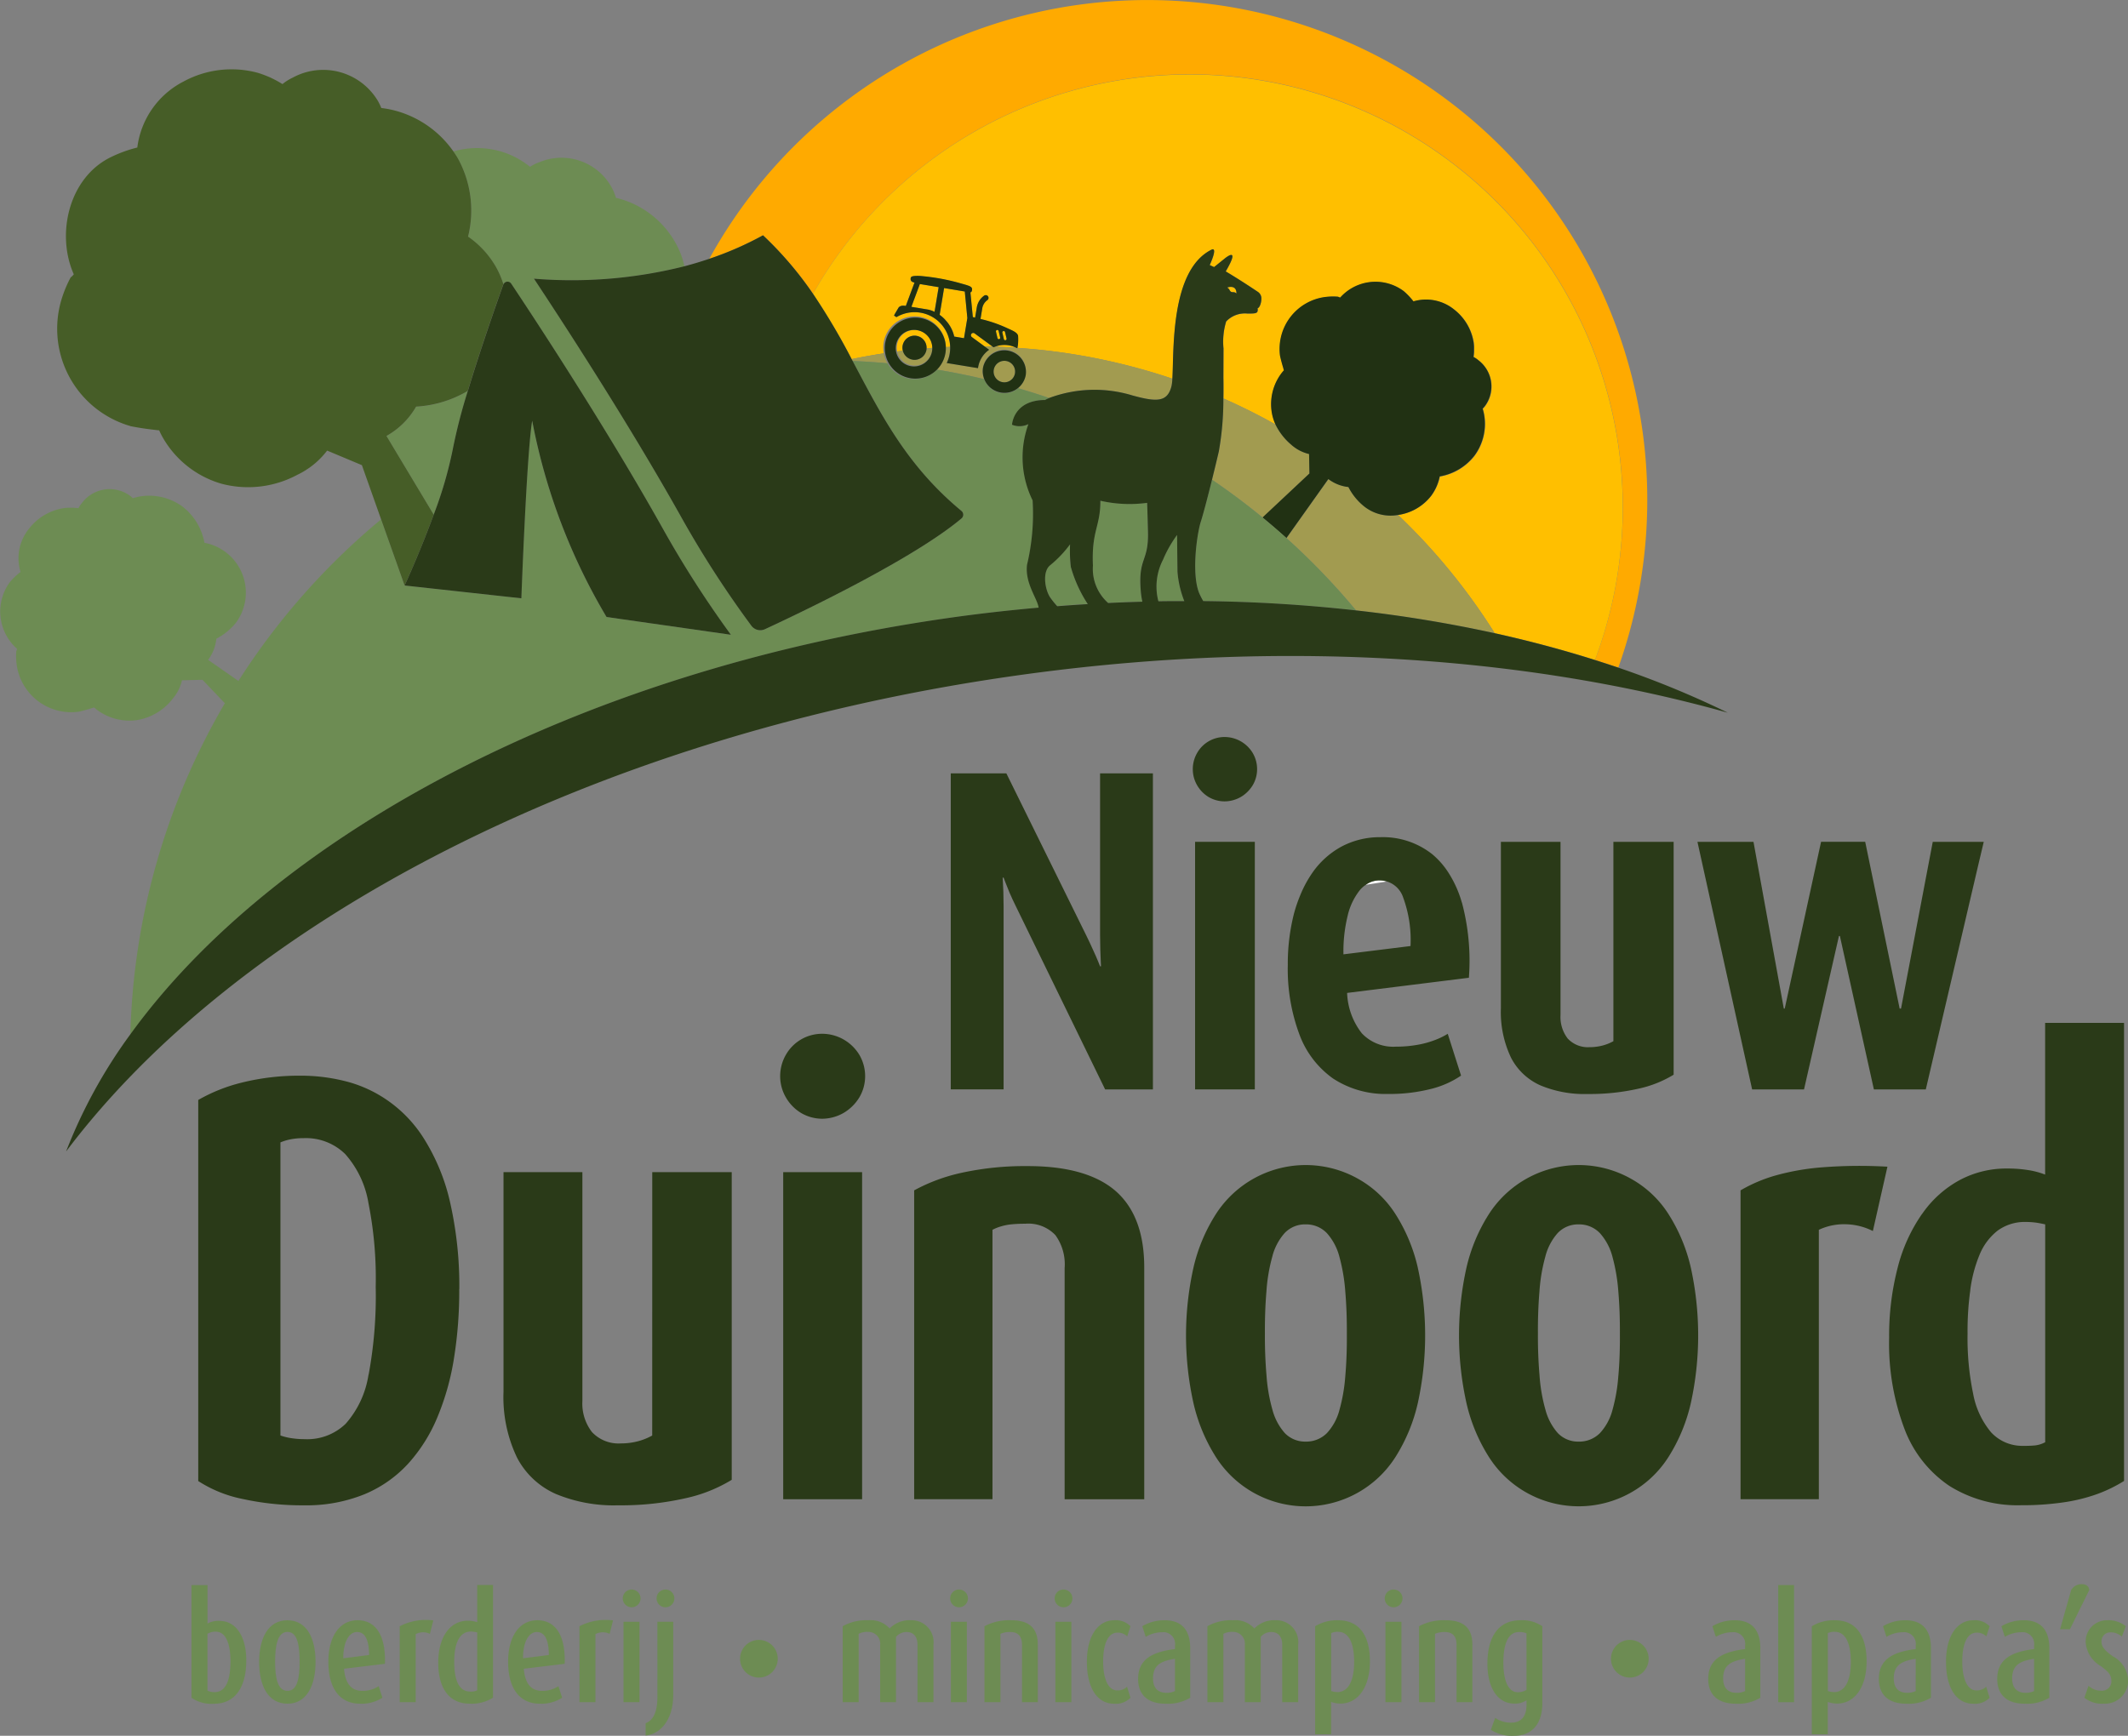 <?xml version="1.0" encoding="UTF-8"?>
<svg xmlns="http://www.w3.org/2000/svg" xmlns:xlink="http://www.w3.org/1999/xlink" id="Group_2" data-name="Group 2" width="166.025" height="135.459" viewBox="0 0 166.025 135.459">
  <rect x="0" y="0" width="166.025" height="135.459" fill="#808080" stroke="none"/>
  <defs>
    <clipPath id="clip-path">
      <rect id="Rectangle_7" data-name="Rectangle 7" width="166.025" height="135.459" fill="none"></rect>
    </clipPath>
  </defs>
  <g id="Group_1" data-name="Group 1" clip-path="url(#clip-path)">
    <path id="Path_1" data-name="Path 1" d="M70.7,65.1a5.73,5.73,0,0,1-.525.29,8.881,8.881,0,0,1-3.507.939,6.1,6.1,0,0,1-2.315,2.292l3.684,6.139a31.778,31.778,0,0,0,1.482-5.076A43.081,43.081,0,0,1,70.7,65.1" transform="translate(-34.201 -34.594)" fill="#6d8c53"></path>
    <path id="Path_2" data-name="Path 2" d="M2.71,108.375Z" transform="translate(-1.44 -57.595)" fill="#6d8c53"></path>
    <path id="Path_3" data-name="Path 3" d="M126.187,22.926A33.789,33.789,0,0,1,187.2,51.506c.611.194,1.219.389,1.818.594a39.01,39.01,0,0,0-70.923-31.9,25.686,25.686,0,0,0,4.194-1.835,27.759,27.759,0,0,1,3.9,4.564" transform="translate(-62.758)" fill="#fa0"></path>
    <path id="Path_4" data-name="Path 4" d="M150.933,54.976a1.382,1.382,0,0,0-1.583,1.658c.147-.019.293-.04.44-.058a.942.942,0,1,1,1.854-.183c.149-.012.3-.026.445-.037a1.385,1.385,0,0,0-1.157-1.381" transform="translate(-79.354 -29.206)" fill="#ffbf00"></path>
    <path id="Path_5" data-name="Path 5" d="M166.039,55.673a.108.108,0,0,0,.122-.131l-.119-.507a.108.108,0,0,0-.209.049l.119.507a.108.108,0,0,0,.087.082" transform="translate(-88.129 -29.204)" fill="#ffbf00"></path>
    <path id="Path_6" data-name="Path 6" d="M158.361,51.894l.261-1.573-.2-2.074-1.615-.268-.346,2.091a2.706,2.706,0,0,1,.443.393,2.743,2.743,0,0,1,.7,1.3Z" transform="translate(-83.148 -25.498)" fill="#ffbf00"></path>
    <path id="Path_7" data-name="Path 7" d="M151.748,49.088l1.307.216a2.142,2.142,0,0,1,.5.176l.319-1.928-1.467-.243Z" transform="translate(-80.645 -25.142)" fill="#ffbf00"></path>
    <path id="Path_8" data-name="Path 8" d="M204.5,47.982c.175.367.305.084.561.314,0-.742-.724-.465-.724-.465a.558.558,0,0,1,.163.151" transform="translate(-108.592 -25.393)" fill="#ffbf00"></path>
    <path id="Path_9" data-name="Path 9" d="M167.1,55.849a.107.107,0,0,0,.122-.131l-.119-.507a.108.108,0,0,0-.209.049l.119.507a.108.108,0,0,0,.087.082" transform="translate(-88.692 -29.298)" fill="#ffbf00"></path>
    <path id="Path_10" data-name="Path 10" d="M164.752,12.411a33.772,33.772,0,0,0-29.383,17.111,51.582,51.582,0,0,1,3.016,5.1q1.245-.259,2.511-.452a2.414,2.414,0,0,1-.015-.834,2.443,2.443,0,0,1,4.854.349l.335-.016a2.776,2.776,0,0,0-4.192-2.322l-.187-.124.055-.112.3-.51s.131-.2.506-.139l.058.009.676-1.813-.056-.015c-.213-.06-.263-.178-.244-.316s.087-.2.673-.193a16.354,16.354,0,0,1,3.265.593c.717.2.876.247.851.5-.015.145-.077.184-.127.191l.188,1.93.178.043.132-.793a1.407,1.407,0,0,1,.573-.921.217.217,0,0,1,.3.047.213.213,0,0,1-.046.3.984.984,0,0,0-.405.646l-.137.827a10.6,10.6,0,0,1,2.146.744c.446.2.754.344.788.585a3.991,3.991,0,0,1-.015.7l-.037.224c.61.041,1.222.091,1.835.156a47.89,47.89,0,0,1,10.266,2.249c.13-2.188-.174-8.461,3.051-10.068.536-.244-.139,1.2-.139,1.2l.341.157.8-.644s1.343-1.133.108.982c1.18.7,2.538,1.617,2.538,1.617a.614.614,0,0,1,.244.514c0,.357-.159.736-.293.736.043.424-.091.424-.8.421a2.014,2.014,0,0,0-1.654.618,5.384,5.384,0,0,0-.209,2.1l-.008,2.276s.013.693,0,1.631q2.092.923,4.07,2.033a3.717,3.717,0,0,1-.306-1.06,4.018,4.018,0,0,1,.755-2.909c.067-.089.138-.174.213-.256l-.012-.026-.026-.084,0-.005c0-.007,0-.014,0-.02-.1-.326-.187-.639-.267-1l0,0a4.087,4.087,0,0,1,3.506-4.582,4.883,4.883,0,0,1,1.056-.022h0l-.013.018c.054.007.093.034.148.044a3.688,3.688,0,0,1,4.954-.5,5.31,5.31,0,0,1,.759.8,3.48,3.48,0,0,1,3.19.643,4.053,4.053,0,0,1,1.516,2.58c.011.083.019.167.024.251,0,.043,0,.086,0,.129s0,.073,0,.11c0,.059,0,.116,0,.174l0,.052a3.888,3.888,0,0,1-.04.4,1.981,1.981,0,0,1,.4.271,2.571,2.571,0,0,1,.516,3.533,2.281,2.281,0,0,1-.2.234,3.909,3.909,0,0,1,.141.646,4.177,4.177,0,0,1-.785,3.027,4.367,4.367,0,0,1-2.705,1.614A3.773,3.773,0,0,1,183.6,45.3a3.978,3.978,0,0,1-2.583,1.484,48.014,48.014,0,0,1,7.54,9.226q4.057.895,7.823,2.091a33.789,33.789,0,0,0-31.626-45.691" transform="translate(-71.94 -6.596)" fill="#ffbf00"></path>
    <path id="Path_11" data-name="Path 11" d="M161.707,55.534a.179.179,0,0,0,.038.25l.992.729c.207,0,.413.006.62.011l-1.4-1.029a.179.179,0,0,0-.25.038" transform="translate(-85.919 -29.474)" fill="#ffbf00"></path>
    <path id="Path_12" data-name="Path 12" d="M165.693,57.589c.543.017,1.087.047,1.632.082a2.082,2.082,0,0,0-.572-.189,2.059,2.059,0,0,0-1.06.107" transform="translate(-88.056 -30.534)" fill="#ffbf00"></path>
    <path id="Path_13" data-name="Path 13" d="M151.674,58.089a.944.944,0,0,1-1.847.076c-.148.018-.294.039-.44.058a1.387,1.387,0,0,0,2.726-.061,1.346,1.346,0,0,0,.014-.216c-.149.01-.3.024-.445.036a.917.917,0,0,1-.007.107" transform="translate(-79.39 -30.795)" fill="#a29b50"></path>
    <path id="Path_14" data-name="Path 14" d="M166.418,60.11a.838.838,0,1,0,.69.963.838.838,0,0,0-.69-.963" transform="translate(-87.923 -31.939)" fill="#a29b50"></path>
    <path id="Path_15" data-name="Path 15" d="M209.417,72.214,209.39,70.7a3.349,3.349,0,0,1-.6-.208h0c-.052-.023-.1-.048-.153-.075l-.026-.014c-.043-.023-.086-.047-.129-.072l-.05-.031c-.035-.022-.069-.043-.1-.066l-.079-.057-.073-.053c-.051-.039-.1-.08-.149-.122a4.8,4.8,0,0,1-1.264-1.61q-1.976-1.109-4.07-2.034a23.366,23.366,0,0,1-.352,4.125c-.156.669-.344,1.451-.535,2.22q2.042,1.387,3.948,2.951Z" transform="translate(-107.248 -35.264)" fill="#a29b50"></path>
    <path id="Path_16" data-name="Path 16" d="M162.288,57.812l-.006.038c-.032-.018-.068-.029-.1-.045-.545-.036-1.089-.065-1.632-.082-.043.016-.087.028-.128.047l-.071-.052c-.207-.006-.414-.008-.62-.012l.35.257a2.07,2.07,0,0,0-.859,1.362c0,.024-.007.048-.01.072l0,0-2.437-.4,0-.017a2.742,2.742,0,0,0,.258-1.24c-.112,0-.223.01-.334.016a2.485,2.485,0,0,1-.029.45,2.431,2.431,0,0,1-.664,1.305q1.861.308,3.678.741a1.671,1.671,0,0,1-.09-.864,1.692,1.692,0,1,1,2.744,1.573c.815.238,1.624.492,2.423.767a10.121,10.121,0,0,1,6.514-.2c1.894.52,2.72.523,3.037-.725a3.487,3.487,0,0,0,.069-.587,47.892,47.892,0,0,0-10.265-2.249c-.613-.065-1.225-.114-1.835-.156" transform="translate(-82.912 -30.667)" fill="#a29b50"></path>
    <path id="Path_17" data-name="Path 17" d="M222.918,82.594a3.308,3.308,0,0,1-2.693-.714,4.6,4.6,0,0,1-1.171-1.466,3.158,3.158,0,0,1-1.565-.622L214.215,84.4a54.365,54.365,0,0,1,5.425,5.641,104.521,104.521,0,0,1,10.818,1.779,48.026,48.026,0,0,0-7.54-9.225" transform="translate(-113.842 -42.405)" fill="#a29b50"></path>
    <path id="Path_18" data-name="Path 18" d="M141.806,59.3l.076.144q1.369.058,2.72.182a2.41,2.41,0,0,1-.286-.777q-1.265.193-2.511.452" transform="translate(-75.361 -31.275)" fill="#a29b50"></path>
    <path id="Path_19" data-name="Path 19" d="M212.5,59.658c.049.043.1.083.149.122l.073.053.079.057c.034.023.069.045.1.066l.051.031c.042.025.085.049.128.072l.026.014c.05.026.1.051.153.075h0a3.332,3.332,0,0,0,.6.208l.027,1.517-3.663,3.437q.952.782,1.866,1.606l3.273-4.607a3.154,3.154,0,0,0,1.565.622,4.6,4.6,0,0,0,1.172,1.466,3.307,3.307,0,0,0,2.693.714,3.977,3.977,0,0,0,2.583-1.485,3.761,3.761,0,0,0,.673-1.525,4.369,4.369,0,0,0,2.705-1.615,4.177,4.177,0,0,0,.786-3.027,3.971,3.971,0,0,0-.141-.646,2.279,2.279,0,0,0,.2-.234,2.571,2.571,0,0,0-.515-3.533,1.992,1.992,0,0,0-.4-.271,3.9,3.9,0,0,0,.04-.4c0-.017,0-.034,0-.052,0-.058,0-.116,0-.174,0-.037,0-.073,0-.11s0-.086-.005-.129c-.005-.083-.013-.167-.023-.251a4.054,4.054,0,0,0-1.516-2.579A3.479,3.479,0,0,0,222,48.44a5.324,5.324,0,0,0-.759-.8,3.688,3.688,0,0,0-4.954.5c-.054-.009-.093-.036-.148-.043l.013-.018a4.877,4.877,0,0,0-1.055.022,4.087,4.087,0,0,0-3.507,4.582v0c.08.361.166.674.267,1,0,.007,0,.014,0,.02l0,.005.026.084.012.026c-.074.082-.146.168-.212.256a4.014,4.014,0,0,0-.755,2.909,3.7,3.7,0,0,0,.306,1.06,4.8,4.8,0,0,0,1.264,1.61" transform="translate(-111.726 -24.923)" fill="#213113"></path>
    <path id="Path_20" data-name="Path 20" d="M222.874,49.425Z" transform="translate(-118.444 -26.266)" fill="#213113"></path>
    <path id="Path_21" data-name="Path 21" d="M73.6,61.392c2.5-.365,4.987-.648,7.45-.868,0-.012-.009-.021-.011-.033-.106-.695-1.064-1.87-.9-3.3a17.124,17.124,0,0,0,.438-5.036,7.6,7.6,0,0,1-.328-5.951,1.564,1.564,0,0,1-1.278.048s.1-1.919,2.573-1.932c.1-.055.209-.1.316-.152-.8-.276-1.608-.529-2.423-.768a1.675,1.675,0,0,1-2.654-.709q-1.816-.432-3.678-.741a2.427,2.427,0,0,1-3.86-.493q-1.35-.124-2.72-.182c2.174,4.084,4.175,8.133,8.487,11.7a.382.382,0,0,1,.007.588c-3.714,3.114-12.059,7.124-15.333,8.643a.868.868,0,0,1-1.065-.272A79.921,79.921,0,0,1,53.2,53.547c-4.129-7.381-9.287-15.3-11.539-18.695a36,36,0,0,0,11.735-.968,6.6,6.6,0,0,0-.375-1.185,7.255,7.255,0,0,0-3.875-3.806,6.893,6.893,0,0,0-1.094-.348,3.964,3.964,0,0,0-.177-.507,4.465,4.465,0,0,0-5.765-2.286,3.448,3.448,0,0,0-.756.369,6.685,6.685,0,0,0-.564-.405l-.075-.049c-.085-.054-.171-.107-.259-.157-.055-.032-.111-.061-.167-.092s-.131-.071-.2-.1c-.131-.065-.263-.126-.4-.181a6.616,6.616,0,0,0-4.319-.212c.137.2.267.4.386.606a8.45,8.45,0,0,1,.763,6.047A7.292,7.292,0,0,1,38.7,33.949a6.714,6.714,0,0,1,.576,1.344.343.343,0,0,1,.6-.059c1.989,2.985,7.492,11.366,11.841,19.14a82,82,0,0,0,5.3,8.265l-9.7-1.386a47.084,47.084,0,0,1-5.8-15.32c-.428,2.472-.846,13.862-.846,13.862l-9.107-1,.019-.041-.028.013-1.822-5.13A54.361,54.361,0,0,0,18.6,66.246L16.238,64.6a3.315,3.315,0,0,0,.641-1.651A4.832,4.832,0,0,0,18.411,61.7a3.958,3.958,0,0,0-2.462-6.237,4.6,4.6,0,0,0-1.719-2.832,4.4,4.4,0,0,0-3.189-.8,4.137,4.137,0,0,0-.678.153,2.348,2.348,0,0,0-.248-.211,2.7,2.7,0,0,0-3.711.571,2.093,2.093,0,0,0-.282.424,4.021,4.021,0,0,0-.418-.039l-.054,0c-.061,0-.122,0-.183,0l-.115,0c-.045,0-.09,0-.136.006-.088.006-.176.015-.263.027a4.26,4.26,0,0,0-2.7,1.615,3.658,3.658,0,0,0-.651,3.36,5.615,5.615,0,0,0-.835.8,3.879,3.879,0,0,0,.568,5.205c-.009.057-.037.1-.044.156l-.019-.013a5.114,5.114,0,0,0,.031,1.11,4.3,4.3,0,0,0,4.846,3.651l0,0c.38-.087.708-.18,1.049-.289l.021-.005.006,0,.088-.028.027-.013c.088.078.178.152.271.221a4.219,4.219,0,0,0,3.065.77,4.412,4.412,0,0,0,2.8-1.671q.067-.077.127-.158c.019-.025.037-.051.055-.077s.04-.055.059-.083.046-.073.069-.109l.032-.053c.026-.045.051-.09.075-.136l.015-.027c.027-.053.053-.107.077-.161h0a3.535,3.535,0,0,0,.214-.632l1.6-.04,1.744,1.83a53.792,53.792,0,0,0-7.373,25.852c11.2-15.49,34.787-28.267,63.435-32.443" transform="translate(0 -13.105)" fill="#6d8c53"></path>
    <path id="Path_22" data-name="Path 22" d="M206.135,84.454q-.915-.824-1.866-1.606-1.9-1.563-3.948-2.952c-.337,1.36-.682,2.681-.87,3.264-.294.914-.752,4.036-.133,5.578a5.554,5.554,0,0,0,.322.628,117.975,117.975,0,0,1,11.92.729,54.362,54.362,0,0,0-5.425-5.641" transform="translate(-105.762 -42.46)" fill="#6d8c53"></path>
    <path id="Path_23" data-name="Path 23" d="M183.145,91.362q1.339-.064,2.667-.1a6.609,6.609,0,0,1-.13-.931c-.191-2.536.628-2.17.569-4.516-.051-2.026-.067-2.268-.067-2.268a10.193,10.193,0,0,1-3.648-.164c.009,2.025-.7,2.332-.58,5.069a3.553,3.553,0,0,0,1.188,2.911" transform="translate(-96.692 -44.313)" fill="#6d8c53"></path>
    <path id="Path_24" data-name="Path 24" d="M174.954,95.459q1.2-.093,2.383-.164a10.424,10.424,0,0,1-1.321-2.9,10.722,10.722,0,0,1-.06-1.766,8.938,8.938,0,0,1-1.513,1.6c-.671.466-.467,1.864-.059,2.511a6.471,6.471,0,0,0,.571.716" transform="translate(-92.474 -48.165)" fill="#6d8c53"></path>
    <path id="Path_25" data-name="Path 25" d="M192.711,94.264c.672-.011,1.341-.013,2.008-.014a7.888,7.888,0,0,1-.532-2.3c-.013-1.1-.031-2.862-.031-2.862a9.5,9.5,0,0,0-1.078,1.887,4.562,4.562,0,0,0-.4,3.22c.009.021.021.044.03.065" transform="translate(-102.32 -47.347)" fill="#6d8c53"></path>
    <path id="Path_26" data-name="Path 26" d="M151.055,57.781A.945.945,0,0,0,152.141,57a.917.917,0,0,0,.007-.107.942.942,0,1,0-1.093.884" transform="translate(-79.857 -29.71)" fill="#213113"></path>
    <path id="Path_27" data-name="Path 27" d="M166.984,60.245a1.692,1.692,0,0,0-3.338-.552,1.692,1.692,0,0,0,3.338.552m-.842-.14a.838.838,0,1,1-.69-.963.837.837,0,0,1,.69.963" transform="translate(-86.956 -30.971)" fill="#213113"></path>
    <path id="Path_28" data-name="Path 28" d="M151.953,55.1a2.382,2.382,0,1,0-.029.451,2.443,2.443,0,0,0,.029-.451m-1.071.278a1.426,1.426,0,1,1,.014-.216,1.338,1.338,0,0,1-.014.216" transform="translate(-78.159 -28.008)" fill="#213113"></path>
    <path id="Path_29" data-name="Path 29" d="M152.978,52.74l0,.017,2.436.4,0,0c0-.024.006-.048.01-.072a2.071,2.071,0,0,1,.859-1.363l-.35-.257-.992-.729a.179.179,0,1,1,.212-.288l1.4,1.028.07.052c.042-.019.086-.031.128-.047a2,2,0,0,1,1.632.082c.033.016.069.028.1.045l.007-.038.037-.224a4.035,4.035,0,0,0,.015-.7c-.033-.241-.342-.389-.788-.585a10.633,10.633,0,0,0-2.146-.744l.137-.827a.985.985,0,0,1,.4-.646.212.212,0,0,0,.046-.3.217.217,0,0,0-.3-.047,1.407,1.407,0,0,0-.573.921l-.132.793-.178-.043-.188-1.93c.05-.007.112-.045.127-.19.025-.249-.134-.3-.851-.5a16.354,16.354,0,0,0-3.265-.593c-.586-.012-.654.054-.673.193s.03.257.244.316l.056.015L149.78,48.3l-.058-.009c-.375-.062-.506.139-.506.139l-.3.51-.055.112.187.124a2.778,2.778,0,0,1,3.934,3.563m4.411-2.48a.107.107,0,0,1,.129.08l.119.507a.108.108,0,0,1-.08.129.108.108,0,0,1-.129-.08l-.119-.507a.108.108,0,0,1,.08-.129m-.5-.082a.107.107,0,0,1,.129.08l.119.507a.107.107,0,0,1-.08.129.114.114,0,0,1-.042,0,.108.108,0,0,1-.087-.082l-.119-.507a.108.108,0,0,1,.08-.129m-4.871-1.413a2.144,2.144,0,0,0-.5-.176l-1.307-.216.663-1.778,1.466.243Zm.84.627a2.724,2.724,0,0,0-.443-.393l.346-2.091,1.615.268.2,2.073-.261,1.573-.763-.127a2.743,2.743,0,0,0-.7-1.3" transform="translate(-79.109 -24.426)" fill="#213113"></path>
    <path id="Path_30" data-name="Path 30" d="M140.632,77.678a73.491,73.491,0,0,0-8.533-3.512c-.6-.2-1.207-.4-1.818-.594q-3.763-1.191-7.822-2.091a104.679,104.679,0,0,0-10.818-1.78,118.115,118.115,0,0,0-11.92-.728,5.52,5.52,0,0,1-.322-.628c-.619-1.542-.161-4.665.133-5.579.188-.583.533-1.9.87-3.264.191-.769.379-1.551.535-2.22a23.358,23.358,0,0,0,.352-4.125c.017-.938,0-1.631,0-1.631l.008-2.276a5.384,5.384,0,0,1,.209-2.1,2.014,2.014,0,0,1,1.654-.619c.714,0,.848,0,.8-.421.134,0,.292-.378.293-.735a.615.615,0,0,0-.243-.514s-1.358-.92-2.538-1.616c1.235-2.116-.108-.983-.108-.983l-.8.644-.341-.157s.675-1.448.138-1.2c-3.225,1.607-2.921,7.881-3.051,10.068a3.478,3.478,0,0,1-.069.586c-.317,1.249-1.143,1.245-3.038.725a10.123,10.123,0,0,0-6.514.2c-.106.049-.212.1-.316.152-2.477.013-2.573,1.932-2.573,1.932a1.562,1.562,0,0,0,1.278-.048,7.6,7.6,0,0,0,.328,5.951,17.151,17.151,0,0,1-.437,5.036c-.164,1.43.793,2.605.9,3.3,0,.012.009.021.012.033-2.463.22-4.947.5-7.451.868C50.793,74.528,27.2,87.306,16,102.8A39.769,39.769,0,0,0,11,111.924C24.317,94.216,51.525,79.682,84.46,74.881c20.494-2.988,40-1.736,56.172,2.8M102.311,44.969c-.256-.23-.386.054-.561-.313a.546.546,0,0,0-.163-.151s.727-.277.724.464M96.6,65.7a9.5,9.5,0,0,1,1.078-1.887s.018,1.757.031,2.862a7.875,7.875,0,0,0,.533,2.3c-.668,0-1.336,0-2.009.014-.01-.021-.021-.044-.03-.065a4.563,4.563,0,0,1,.4-3.22m-4.911-4.562a10.192,10.192,0,0,0,3.648.164s.016.243.067,2.268c.059,2.346-.76,1.981-.569,4.517a6.628,6.628,0,0,0,.13.931q-1.328.036-2.667.1a3.552,3.552,0,0,1-1.188-2.91c-.124-2.737.589-3.044.58-5.069m-3.877,5a8.951,8.951,0,0,0,1.513-1.6,10.756,10.756,0,0,0,.06,1.766,10.417,10.417,0,0,0,1.322,2.9q-1.188.071-2.383.164a6.539,6.539,0,0,1-.572-.716c-.407-.646-.611-2.044.06-2.51" transform="translate(-5.843 -22.065)" fill="#2a3a18"></path>
    <path id="Path_31" data-name="Path 31" d="M228.466,146.634a1.84,1.84,0,0,0-1.047.342l1.638-.256a2.078,2.078,0,0,0-.591-.086" transform="translate(-120.86 -77.927)" fill="#fff"></path>
    <path id="Path_32" data-name="Path 32" d="M36.652,51.769C36.8,51.445,37.91,49,38.9,46.28l-3.684-6.139a6.1,6.1,0,0,0,2.315-2.292,8.887,8.887,0,0,0,3.507-.939,5.73,5.73,0,0,0,.525-.29c.975-3.23,2.232-6.806,2.764-8.3,0-.007.009-.01.013-.017a6.762,6.762,0,0,0-.575-1.344,7.3,7.3,0,0,0-2.182-2.376,8.45,8.45,0,0,0-.763-6.047c-.119-.209-.249-.41-.386-.606A8.089,8.089,0,0,0,36.067,14.8a7.589,7.589,0,0,0-1.253-.252,4.4,4.4,0,0,0-.258-.54,4.973,4.973,0,0,0-6.662-1.826,3.875,3.875,0,0,0-.792.5,7.6,7.6,0,0,0-.674-.38l-.089-.045c-.1-.049-.2-.1-.306-.142-.065-.029-.131-.054-.2-.081s-.154-.063-.232-.091c-.152-.056-.306-.107-.462-.152a7.841,7.841,0,0,0-5.747.686,6.729,6.729,0,0,0-3.614,5.154,10.3,10.3,0,0,0-2.006.724c-3.317,1.565-4.358,6-2.951,9.169-.059.089-.137.137-.192.228l-.022-.037A9.464,9.464,0,0,0,9.831,29.6a7.906,7.906,0,0,0,5.4,9.767l0,.006c.7.139,1.323.228,1.978.3l.038.007h.011l.169.02h.055c.089.2.184.389.29.575a7.762,7.762,0,0,0,4.569,3.593,8.117,8.117,0,0,0,5.949-.71q.17-.081.332-.17c.052-.029.1-.059.151-.089s.109-.063.162-.1.132-.088.2-.132l.095-.065c.078-.056.153-.113.228-.172l.045-.035c.086-.068.169-.14.251-.212l0,0a6.5,6.5,0,0,0,.834-.9L33.3,42.419l1.5,4.232,1.822,5.131Z" transform="translate(-5.065 -6.119)" fill="#465d27"></path>
    <path id="Path_33" data-name="Path 33" d="M11.838,46.1Z" transform="translate(-6.291 -24.497)" fill="#465d27"></path>
    <path id="Path_34" data-name="Path 34" d="M88.91,42.574c2.251,3.4,7.409,11.313,11.539,18.695a79.907,79.907,0,0,0,5.42,8.385.867.867,0,0,0,1.064.272c3.274-1.518,11.619-5.529,15.333-8.642a.382.382,0,0,0-.007-.588c-4.313-3.567-6.314-7.616-8.488-11.7l-.076-.144a51.5,51.5,0,0,0-3.016-5.1,27.758,27.758,0,0,0-3.9-4.564,25.663,25.663,0,0,1-4.194,1.835q-.973.33-1.938.583a36,36,0,0,1-11.736.968" transform="translate(-47.25 -20.826)" fill="#2a3a18"></path>
    <path id="Path_35" data-name="Path 35" d="M72.306,55.426a43.082,43.082,0,0,0-1.18,4.584,31.777,31.777,0,0,1-1.482,5.076c-.993,2.717-2.1,5.164-2.251,5.489l-.019.041,9.107,1s.418-11.39.846-13.862a47.09,47.09,0,0,0,5.8,15.32l9.7,1.386a82.082,82.082,0,0,1-5.3-8.265c-4.35-7.774-9.852-16.155-11.841-19.14a.344.344,0,0,0-.6.059c0,.007-.009.01-.012.017-.532,1.49-1.789,5.066-2.764,8.3" transform="translate(-35.805 -24.925)" fill="#2a3a18"></path>
    <path id="Path_36" data-name="Path 36" d="M317.131,185.262a12.819,12.819,0,0,0-1.894,4.151,21.145,21.145,0,0,0-.679,5.525,18.85,18.85,0,0,0,1.216,7.159,9.3,9.3,0,0,0,3.488,4.4,10.012,10.012,0,0,0,5.572,1.507,22.326,22.326,0,0,0,3.354-.229,13.427,13.427,0,0,0,2.613-.648,11.111,11.111,0,0,0,2.084-1.018V170.36h-6.156V182.2a6.32,6.32,0,0,0-1.152-.323,10.226,10.226,0,0,0-1.831-.15,7.71,7.71,0,0,0-3.71.916,8.461,8.461,0,0,0-2.9,2.621m3.749,5.967a10.755,10.755,0,0,1,.726-2.771,4.609,4.609,0,0,1,1.4-1.878,3.6,3.6,0,0,1,2.21-.686,6.628,6.628,0,0,1,.813.055c.253.039.49.087.7.134v17a2.141,2.141,0,0,1-.813.253,8.486,8.486,0,0,1-.892.031,3.308,3.308,0,0,1-2.518-1.058,6.511,6.511,0,0,1-1.4-3.015,21.256,21.256,0,0,1-.434-4.688,22.86,22.86,0,0,1,.213-3.378" transform="translate(-167.169 -90.536)" fill="#2a3a18"></path>
    <path id="Path_37" data-name="Path 37" d="M259.294,197.978a8.186,8.186,0,0,0-2.913-2.763,8.325,8.325,0,0,0-11.121,2.763,13.3,13.3,0,0,0-1.744,4.183,24.333,24.333,0,0,0,0,10.529,13.444,13.444,0,0,0,1.744,4.207,8.3,8.3,0,0,0,14.033,0,13.427,13.427,0,0,0,1.737-4.207,24.668,24.668,0,0,0,0-10.529,13.284,13.284,0,0,0-1.737-4.183m-3.923,12.6a13.422,13.422,0,0,1-.458,2.668,4.238,4.238,0,0,1-.979,1.807,2.277,2.277,0,0,1-1.665.663,2.193,2.193,0,0,1-1.618-.663,4.458,4.458,0,0,1-.963-1.807,13.07,13.07,0,0,1-.465-2.683c-.087-1.018-.134-2.108-.126-3.276q-.011-1.752.119-3.291a13.462,13.462,0,0,1,.458-2.715,4.366,4.366,0,0,1,.963-1.839,2.187,2.187,0,0,1,1.634-.678,2.233,2.233,0,0,1,1.665.686,4.437,4.437,0,0,1,.979,1.855,14.207,14.207,0,0,1,.458,2.731c.087,1.034.126,2.131.119,3.3.008,1.152-.032,2.242-.119,3.244" transform="translate(-129.108 -103.213)" fill="#2a3a18"></path>
    <path id="Path_38" data-name="Path 38" d="M215.57,202.161a13.282,13.282,0,0,0-1.736-4.183,8.188,8.188,0,0,0-2.912-2.763,8.326,8.326,0,0,0-11.121,2.763,13.29,13.29,0,0,0-1.744,4.183,24.353,24.353,0,0,0,0,10.529A13.433,13.433,0,0,0,199.8,216.9a8.3,8.3,0,0,0,14.033,0,13.425,13.425,0,0,0,1.736-4.207,24.666,24.666,0,0,0,0-10.529m-5.659,8.413a13.426,13.426,0,0,1-.458,2.668,4.242,4.242,0,0,1-.978,1.807,2.278,2.278,0,0,1-1.665.663,2.194,2.194,0,0,1-1.618-.663,4.451,4.451,0,0,1-.963-1.807,13.033,13.033,0,0,1-.466-2.683c-.087-1.018-.134-2.108-.126-3.276q-.011-1.752.119-3.291a13.494,13.494,0,0,1,.457-2.715,4.372,4.372,0,0,1,.963-1.839,2.187,2.187,0,0,1,1.634-.678,2.235,2.235,0,0,1,1.665.686,4.442,4.442,0,0,1,.978,1.855,14.212,14.212,0,0,1,.458,2.731c.087,1.034.126,2.131.119,3.3.008,1.152-.031,2.242-.119,3.244" transform="translate(-104.949 -103.213)" fill="#2a3a18"></path>
    <path id="Path_39" data-name="Path 39" d="M53.384,195.824A29.523,29.523,0,0,0,52.7,189.2a15.916,15.916,0,0,0-2.171-5.281,10.242,10.242,0,0,0-3.844-3.5,10.073,10.073,0,0,0-1.884-.751,14.116,14.116,0,0,0-3.83-.512,18.528,18.528,0,0,0-4.546.536,13.123,13.123,0,0,0-3.41,1.358v29.74a9.95,9.95,0,0,0,3.418,1.389,21.843,21.843,0,0,0,4.87.505,12,12,0,0,0,4.672-.86,9.636,9.636,0,0,0,3.426-2.4,12.536,12.536,0,0,0,2.289-3.655,19.985,19.985,0,0,0,1.287-4.625,32.887,32.887,0,0,0,.4-5.32M46.3,202.485a7.5,7.5,0,0,1-1.784,3.836,4.3,4.3,0,0,1-3.2,1.2,6.619,6.619,0,0,1-1.1-.087,4.523,4.523,0,0,1-.789-.2V184.363a3.918,3.918,0,0,1,.773-.237,5.1,5.1,0,0,1,1.026-.095,4.373,4.373,0,0,1,3.252,1.239,7.616,7.616,0,0,1,1.815,3.82,30.058,30.058,0,0,1,.568,6.543,33.636,33.636,0,0,1-.552,6.851" transform="translate(-17.548 -95.21)" fill="#2a3a18"></path>
    <path id="Path_40" data-name="Path 40" d="M296.21,194.292a18.926,18.926,0,0,0-3.694.647,11.8,11.8,0,0,0-2.7,1.153v24.1h6.109V199.17a4.6,4.6,0,0,1,2.021-.434,4.93,4.93,0,0,1,2.194.529l1.136-5.02a37.608,37.608,0,0,0-5.067.047" transform="translate(-154.02 -103.197)" fill="#2a3a18"></path>
    <path id="Path_41" data-name="Path 41" d="M170.169,220.212V202.169q.012-4.037-2.226-6.006c-1.492-1.3-3.8-1.958-6.914-1.95a23.107,23.107,0,0,0-5.1.521,13.9,13.9,0,0,0-3.71,1.373v24.1h6.109V199.185a3.458,3.458,0,0,1,.671-.268,4.373,4.373,0,0,1,.8-.158,10.487,10.487,0,0,1,1.081-.047,2.9,2.9,0,0,1,2.36.892,3.884,3.884,0,0,1,.718,2.565v18.043Z" transform="translate(-80.896 -103.212)" fill="#2a3a18"></path>
    <rect id="Rectangle_1" data-name="Rectangle 1" width="6.156" height="25.525" transform="translate(61.105 91.474)" fill="#2a3a18"></rect>
    <path id="Path_42" data-name="Path 42" d="M131.523,178.351a3.277,3.277,0,0,0,1.649.458,3.4,3.4,0,0,0,1.689-.458,3.542,3.542,0,0,0,1.216-1.2,3.234,3.234,0,0,0,.457-1.658,3.278,3.278,0,0,0-.457-1.681,3.429,3.429,0,0,0-1.216-1.184,3.392,3.392,0,0,0-1.689-.45,3.246,3.246,0,0,0-2.817,1.634,3.347,3.347,0,0,0-.45,1.681,3.3,3.3,0,0,0,.45,1.658,3.4,3.4,0,0,0,1.168,1.2" transform="translate(-69.037 -91.503)" fill="#2a3a18"></path>
    <path id="Path_43" data-name="Path 43" d="M95.44,215.777a4.765,4.765,0,0,1-1.121.45,5.253,5.253,0,0,1-1.342.166,2.828,2.828,0,0,1-2.242-.892,3.629,3.629,0,0,1-.742-2.423V195.225H83.838v17.143a10.911,10.911,0,0,0,1.058,5.138,6.268,6.268,0,0,0,3.047,2.841,11.778,11.778,0,0,0,4.846.876,22.688,22.688,0,0,0,5.248-.552,11.648,11.648,0,0,0,3.607-1.437V195.225h-6.2Z" transform="translate(-44.555 -103.75)" fill="#2a3a18"></path>
    <path id="Path_44" data-name="Path 44" d="M228.009,144.539a8.706,8.706,0,0,0-1.07-2.368,6.27,6.27,0,0,0-1.236-1.4,6.2,6.2,0,0,0-4.032-1.332,6.362,6.362,0,0,0-3.065.741,6.623,6.623,0,0,0-2.276,2.061,9.092,9.092,0,0,0-.928,1.727,11.373,11.373,0,0,0-.488,1.428,15.852,15.852,0,0,0-.484,4.009,14.623,14.623,0,0,0,.9,5.413,7.33,7.33,0,0,0,2.629,3.453,7.464,7.464,0,0,0,4.29,1.207,13.144,13.144,0,0,0,3.357-.394,7.268,7.268,0,0,0,2.342-1.039l-1.039-3.262a5.555,5.555,0,0,1-.944.466,7.3,7.3,0,0,1-1.35.382,9.6,9.6,0,0,1-1.757.156,3.362,3.362,0,0,1-2.653-1.045,5.423,5.423,0,0,1-1.147-3.149l9.5-1.183a17.586,17.586,0,0,0-.544-5.873m-9.242,4.045a11.709,11.709,0,0,1,.328-3.011,5.018,5.018,0,0,1,.968-2.02,2.337,2.337,0,0,1,.452-.4,1.837,1.837,0,0,1,1.047-.343,1.941,1.941,0,0,1,1.864,1.339,9.63,9.63,0,0,1,.573,3.787Z" transform="translate(-113.957 -74.106)" fill="#2a3a18"></path>
    <path id="Path_45" data-name="Path 45" d="M282.69,140.436l4.215,19.092h4.05l2.725-11.972h.072l2.653,11.972h4.051l4.121-17.632.4-1.688h-3.979l-.176.926-2.3,12.086h-.107l-2.623-12.7-.066-.317h-3.441l-.023.105L289.45,153.22h-.072l-2.355-12.951-.011-.06H282.64Z" transform="translate(-150.206 -74.512)" fill="#2a3a18"></path>
    <path id="Path_46" data-name="Path 46" d="M254.573,140.208h-4.66v12.976a8.256,8.256,0,0,0,.8,3.889,4.746,4.746,0,0,0,2.306,2.151,8.907,8.907,0,0,0,3.668.663,17.169,17.169,0,0,0,3.973-.418,8.818,8.818,0,0,0,2.73-1.088V140.208h-4.7v15.557a3.593,3.593,0,0,1-.849.341,3.968,3.968,0,0,1-1.016.126,2.141,2.141,0,0,1-1.7-.675,2.748,2.748,0,0,1-.561-1.834V140.208Z" transform="translate(-132.814 -74.512)" fill="#2a3a18"></path>
    <path id="Path_47" data-name="Path 47" d="M198.992,145.693v13.835h4.66V140.208h-4.66Z" transform="translate(-105.752 -74.512)" fill="#2a3a18"></path>
    <path id="Path_48" data-name="Path 48" d="M203.283,124a2.589,2.589,0,0,0-.92-.9,2.563,2.563,0,0,0-1.278-.341A2.457,2.457,0,0,0,198.951,124a2.526,2.526,0,0,0-.34,1.273,2.494,2.494,0,0,0,.34,1.255,2.581,2.581,0,0,0,.884.908,2.485,2.485,0,0,0,1.249.346,2.577,2.577,0,0,0,1.278-.346,2.68,2.68,0,0,0,.92-.908,2.443,2.443,0,0,0,.346-1.255,2.475,2.475,0,0,0-.346-1.273" transform="translate(-105.55 -65.243)" fill="#2a3a18"></path>
    <path id="Path_49" data-name="Path 49" d="M174.081,140.15V128.81h-4.122v12.617c0,.388.006.771.018,1.141s.024.675.036.92.018.364.018.376h-.072c0-.006-.054-.131-.149-.37s-.227-.538-.394-.9-.335-.747-.532-1.135l-.247-.5-5.99-12.152h-4.337v24.662h4.122v-14.3c0-.388-.006-.753-.018-1.088s-.024-.61-.036-.812-.018-.317-.018-.323h.072c0,.006.042.114.125.329s.191.49.335.836.317.7.508,1.093l1.142,2.344,5.812,11.923h3.728Z" transform="translate(-84.132 -68.455)" fill="#2a3a18"></path>
    <path id="Path_50" data-name="Path 50" d="M34.1,266.787a1.768,1.768,0,0,0-.967.21v-3H31.884v8.793a2.753,2.753,0,0,0,1.747.466c1.677,0,2.527-1.3,2.527-3.4,0-1.875-.827-3.063-2.061-3.063m-.419,5.556a1.237,1.237,0,0,1-.547-.116v-4.438a1.185,1.185,0,0,1,.652-.163c.815,0,1.142,1.025,1.142,2.295,0,1.432-.327,2.422-1.246,2.422" transform="translate(-16.944 -140.296)" fill="#6d8c53"></path>
    <path id="Path_51" data-name="Path 51" d="M45.345,269.858c-1.5,0-2.2,1.409-2.2,3.261,0,1.828.687,3.249,2.213,3.249,1.5,0,2.19-1.421,2.19-3.249,0-1.852-.676-3.261-2.2-3.261m.011,5.509c-.792,0-.966-1.072-.966-2.271s.163-2.329.966-2.329.944,1.13.944,2.329-.152,2.271-.944,2.271" transform="translate(-22.928 -143.413)" fill="#6d8c53"></path>
    <path id="Path_52" data-name="Path 52" d="M56.948,269.857c-1.386,0-2.271,1.258-2.271,3.238,0,2.143.943,3.273,2.469,3.273a2.986,2.986,0,0,0,1.747-.466l-.291-.9a2.221,2.221,0,0,1-1.316.361c-.827,0-1.3-.594-1.386-1.723l3.191-.385c.07-2.178-.687-3.4-2.143-3.4m-1.106,2.97c-.012-1.258.442-2.05,1.072-2.05s.931.617.943,1.794Z" transform="translate(-29.058 -143.413)" fill="#6d8c53"></path>
    <path id="Path_53" data-name="Path 53" d="M66.56,270.328v5.928h1.246v-5.311a1.224,1.224,0,0,1,1.106-.023l.268-1.048a4.434,4.434,0,0,0-2.62.454" transform="translate(-35.373 -143.418)" fill="#6d8c53"></path>
    <path id="Path_54" data-name="Path 54" d="M76.013,266.892a2.155,2.155,0,0,0-.745-.116c-1.34,0-2.295,1.223-2.295,3.272,0,2.015.862,3.2,2.446,3.2a3.133,3.133,0,0,0,1.829-.466v-8.793H76.013Zm0,5.311a1.031,1.031,0,0,1-.547.1c-.9,0-1.246-.92-1.246-2.329,0-1.235.3-2.353,1.316-2.353a2.321,2.321,0,0,1,.477.07Z" transform="translate(-38.781 -140.296)" fill="#6d8c53"></path>
    <path id="Path_55" data-name="Path 55" d="M86.876,269.857c-1.386,0-2.271,1.258-2.271,3.238,0,2.143.943,3.273,2.469,3.273a2.986,2.986,0,0,0,1.747-.466l-.291-.9a2.221,2.221,0,0,1-1.316.361c-.827,0-1.3-.594-1.386-1.723l3.191-.385c.07-2.178-.687-3.4-2.143-3.4m-1.106,2.97c-.012-1.258.442-2.05,1.072-2.05s.931.617.943,1.794Z" transform="translate(-44.962 -143.413)" fill="#6d8c53"></path>
    <path id="Path_56" data-name="Path 56" d="M96.487,270.328v5.928h1.246v-5.311a1.224,1.224,0,0,1,1.106-.023l.268-1.048a4.437,4.437,0,0,0-2.621.454" transform="translate(-51.277 -143.418)" fill="#6d8c53"></path>
    <rect id="Rectangle_2" data-name="Rectangle 2" width="1.246" height="6.277" transform="translate(48.646 126.561)" fill="#6d8c53"></rect>
    <path id="Path_57" data-name="Path 57" d="M104.37,264.737a.693.693,0,1,0,.7.7.694.694,0,0,0-.7-.7" transform="translate(-55.095 -140.692)" fill="#6d8c53"></path>
    <path id="Path_58" data-name="Path 58" d="M108.419,275.976c0,1.316-.408,1.852-.92,2.049v.955c1.106-.082,2.154-1.188,2.154-3.121v-5.754h-1.235Z" transform="translate(-57.129 -143.545)" fill="#6d8c53"></path>
    <path id="Path_59" data-name="Path 59" d="M110.013,264.737a.693.693,0,1,0,0,1.386.693.693,0,0,0,0-1.386" transform="translate(-58.094 -140.692)" fill="#6d8c53"></path>
    <path id="Path_60" data-name="Path 60" d="M145.644,269.857a2.138,2.138,0,0,0-1.666.641,1.993,1.993,0,0,0-1.665-.641,3.727,3.727,0,0,0-2,.466v5.928h1.246v-5.335a1.453,1.453,0,0,1,.745-.151.918.918,0,0,1,.932,1v4.484h1.235v-5.09a1.053,1.053,0,0,1,.827-.384c.536,0,.85.361.85.99v4.484h1.246v-4.484a1.711,1.711,0,0,0-1.747-1.91" transform="translate(-74.566 -143.413)" fill="#6d8c53"></path>
    <rect id="Rectangle_3" data-name="Rectangle 3" width="1.246" height="6.277" transform="translate(74.188 126.561)" fill="#6d8c53"></rect>
    <path id="Path_61" data-name="Path 61" d="M158.882,264.737a.693.693,0,1,0,.7.7.693.693,0,0,0-.7-.7" transform="translate(-84.065 -140.692)" fill="#6d8c53"></path>
    <path id="Path_62" data-name="Path 62" d="M166.009,269.857a4.061,4.061,0,0,0-2.085.466v5.928h1.246v-5.335a1.791,1.791,0,0,1,.78-.14c.594,0,.9.338.9.99v4.484h1.235v-4.484c0-1.339-.722-1.91-2.073-1.91" transform="translate(-87.116 -143.413)" fill="#6d8c53"></path>
    <path id="Path_63" data-name="Path 63" d="M176.282,264.737a.693.693,0,1,0,.7.7.694.694,0,0,0-.7-.7" transform="translate(-93.312 -140.692)" fill="#6d8c53"></path>
    <rect id="Rectangle_4" data-name="Rectangle 4" width="1.246" height="6.277" transform="translate(82.341 126.561)" fill="#6d8c53"></rect>
    <path id="Path_64" data-name="Path 64" d="M183.364,270.825a1.019,1.019,0,0,1,.757.291l.256-.792a1.6,1.6,0,0,0-1.281-.466c-1.188,0-2.12,1.13-2.12,3.238s.85,3.273,2.108,3.273a1.583,1.583,0,0,0,1.293-.466l-.268-.862a1.011,1.011,0,0,1-.757.291c-.711,0-1.107-.885-1.107-2.259,0-1.316.35-2.248,1.118-2.248" transform="translate(-96.178 -143.413)" fill="#6d8c53"></path>
    <path id="Path_65" data-name="Path 65" d="M191.6,269.858a3.314,3.314,0,0,0-1.771.466l.268.827a2.575,2.575,0,0,1,1.293-.361.914.914,0,0,1,.99,1.048v.268c-1.607.2-2.877.7-2.877,2.33,0,1.188.7,1.933,2.143,1.933a3.348,3.348,0,0,0,1.922-.466v-3.867c0-1.631-.885-2.178-1.968-2.178m.78,5.521a1.447,1.447,0,0,1-.664.14c-.676,0-1.048-.385-1.048-1.118,0-1.036.594-1.363,1.712-1.537Z" transform="translate(-100.709 -143.413)" fill="#6d8c53"></path>
    <path id="Path_66" data-name="Path 66" d="M206.371,269.857a2.138,2.138,0,0,0-1.666.641,1.993,1.993,0,0,0-1.665-.641,3.727,3.727,0,0,0-2,.466v5.928h1.246v-5.335a1.45,1.45,0,0,1,.745-.151.918.918,0,0,1,.932,1v4.484h1.235v-5.09a1.053,1.053,0,0,1,.827-.384c.536,0,.85.361.85.99v4.484h1.246v-4.484a1.711,1.711,0,0,0-1.747-1.91" transform="translate(-106.839 -143.413)" fill="#6d8c53"></path>
    <path id="Path_67" data-name="Path 67" d="M220.8,269.858a3.284,3.284,0,0,0-1.817.466v8.433h1.246v-2.527a2.133,2.133,0,0,0,.733.128c1.34,0,2.295-1.246,2.295-3.3s-.873-3.2-2.458-3.2m-.1,5.6a1.278,1.278,0,0,1-.466-.082V270.86a1.139,1.139,0,0,1,.547-.1c.932,0,1.246,1.106,1.246,2.353,0,1.13-.291,2.353-1.328,2.353" transform="translate(-116.376 -143.413)" fill="#6d8c53"></path>
    <rect id="Rectangle_5" data-name="Rectangle 5" width="1.246" height="6.277" transform="translate(108.093 126.561)" fill="#6d8c53"></rect>
    <path id="Path_68" data-name="Path 68" d="M231.241,264.737a.693.693,0,1,0,.7.7.694.694,0,0,0-.7-.7" transform="translate(-122.519 -140.692)" fill="#6d8c53"></path>
    <path id="Path_69" data-name="Path 69" d="M238.368,269.857a4.061,4.061,0,0,0-2.085.466v5.928h1.246v-5.335a1.79,1.79,0,0,1,.78-.14c.594,0,.9.338.9.99v4.484h1.235v-4.484c0-1.339-.722-1.91-2.073-1.91" transform="translate(-125.57 -143.413)" fill="#6d8c53"></path>
    <path id="Path_70" data-name="Path 70" d="M247.668,273.271c0,1.886.827,3.086,2.073,3.086a1.578,1.578,0,0,0,.978-.256v.361c0,.8-.338,1.385-1.188,1.385a2.149,2.149,0,0,1-1.258-.372l-.338.932a3.043,3.043,0,0,0,1.818.466c1.327,0,2.2-.862,2.2-2.539v-6.01a2.76,2.76,0,0,0-1.712-.466c-1.724,0-2.574,1.3-2.574,3.413m3.051,2.015a1.248,1.248,0,0,1-.687.186c-.769,0-1.118-.978-1.118-2.283,0-1.468.349-2.411,1.222-2.411a1.33,1.33,0,0,1,.582.1Z" transform="translate(-131.621 -143.413)" fill="#6d8c53"></path>
    <path id="Path_71" data-name="Path 71" d="M286.528,269.858a3.31,3.31,0,0,0-1.77.466l.268.827a2.578,2.578,0,0,1,1.293-.361.914.914,0,0,1,.99,1.048v.268c-1.608.2-2.877.7-2.877,2.33,0,1.188.7,1.933,2.143,1.933a3.346,3.346,0,0,0,1.922-.466v-3.867c0-1.631-.885-2.178-1.968-2.178m.781,5.521a1.447,1.447,0,0,1-.664.14c-.676,0-1.048-.385-1.048-1.118,0-1.036.594-1.363,1.713-1.537Z" transform="translate(-151.158 -143.413)" fill="#6d8c53"></path>
    <rect id="Rectangle_6" data-name="Rectangle 6" width="1.235" height="9.143" transform="translate(138.736 123.696)" fill="#6d8c53"></rect>
    <path id="Path_72" data-name="Path 72" d="M303.5,269.858a3.284,3.284,0,0,0-1.817.466v8.433h1.246v-2.527a2.133,2.133,0,0,0,.733.128c1.34,0,2.295-1.246,2.295-3.3s-.873-3.2-2.458-3.2m-.1,5.6a1.277,1.277,0,0,1-.466-.082V270.86a1.139,1.139,0,0,1,.547-.1c.932,0,1.246,1.106,1.246,2.353,0,1.13-.291,2.353-1.328,2.353" transform="translate(-160.326 -143.413)" fill="#6d8c53"></path>
    <path id="Path_73" data-name="Path 73" d="M314.94,269.858a3.313,3.313,0,0,0-1.771.466l.268.827a2.577,2.577,0,0,1,1.293-.361.914.914,0,0,1,.99,1.048v.268c-1.607.2-2.877.7-2.877,2.33,0,1.188.7,1.933,2.143,1.933a3.348,3.348,0,0,0,1.922-.466v-3.867c0-1.631-.885-2.178-1.968-2.178m.78,5.521a1.447,1.447,0,0,1-.664.14c-.676,0-1.048-.385-1.048-1.118,0-1.036.594-1.363,1.712-1.537Z" transform="translate(-166.257 -143.413)" fill="#6d8c53"></path>
    <path id="Path_74" data-name="Path 74" d="M326.417,270.825a1.019,1.019,0,0,1,.757.291l.256-.792a1.6,1.6,0,0,0-1.281-.466c-1.188,0-2.12,1.13-2.12,3.238s.85,3.273,2.108,3.273a1.583,1.583,0,0,0,1.293-.466l-.268-.862a1.011,1.011,0,0,1-.757.291c-.711,0-1.107-.885-1.107-2.259,0-1.316.35-2.248,1.118-2.248" transform="translate(-172.202 -143.413)" fill="#6d8c53"></path>
    <path id="Path_75" data-name="Path 75" d="M334.652,269.858a3.313,3.313,0,0,0-1.771.466l.268.827a2.577,2.577,0,0,1,1.293-.361.914.914,0,0,1,.99,1.048v.268c-1.607.2-2.877.7-2.877,2.33,0,1.188.7,1.933,2.143,1.933a3.348,3.348,0,0,0,1.922-.466v-3.867c0-1.631-.885-2.178-1.968-2.178m.78,5.521a1.444,1.444,0,0,1-.664.14c-.676,0-1.048-.385-1.048-1.118,0-1.036.594-1.363,1.712-1.537Z" transform="translate(-176.733 -143.413)" fill="#6d8c53"></path>
    <path id="Path_76" data-name="Path 76" d="M344.71,263.842a.955.955,0,0,0-.827.466l-.862,3.051h.769L345.3,264.3c-.035-.268-.2-.454-.594-.454" transform="translate(-182.295 -140.216)" fill="#6d8c53"></path>
    <path id="Path_77" data-name="Path 77" d="M349.3,272.688c-.559-.408-.909-.7-.909-1.188a.691.691,0,0,1,.687-.7,1.277,1.277,0,0,1,.9.337l.314-.815a2.18,2.18,0,0,0-1.456-.466,1.656,1.656,0,0,0-1.677,1.736,2.343,2.343,0,0,0,1.177,1.84c.57.431.827.652.827,1.188a.726.726,0,0,1-.769.734,1.408,1.408,0,0,1-1.013-.385l-.326.931a2.18,2.18,0,0,0,1.514.466,1.8,1.8,0,0,0,1.9-1.782,2.216,2.216,0,0,0-1.165-1.9" transform="translate(-184.435 -143.413)" fill="#6d8c53"></path>
    <path id="Path_78" data-name="Path 78" d="M124.7,273.129a1.47,1.47,0,1,0,1.47,1.47,1.47,1.47,0,0,0-1.47-1.47" transform="translate(-65.491 -145.152)" fill="#6d8c53"></path>
    <path id="Path_79" data-name="Path 79" d="M269.711,273.129a1.47,1.47,0,1,0,1.47,1.47,1.47,1.47,0,0,0-1.47-1.47" transform="translate(-142.554 -145.152)" fill="#6d8c53"></path>
  </g>
</svg>
